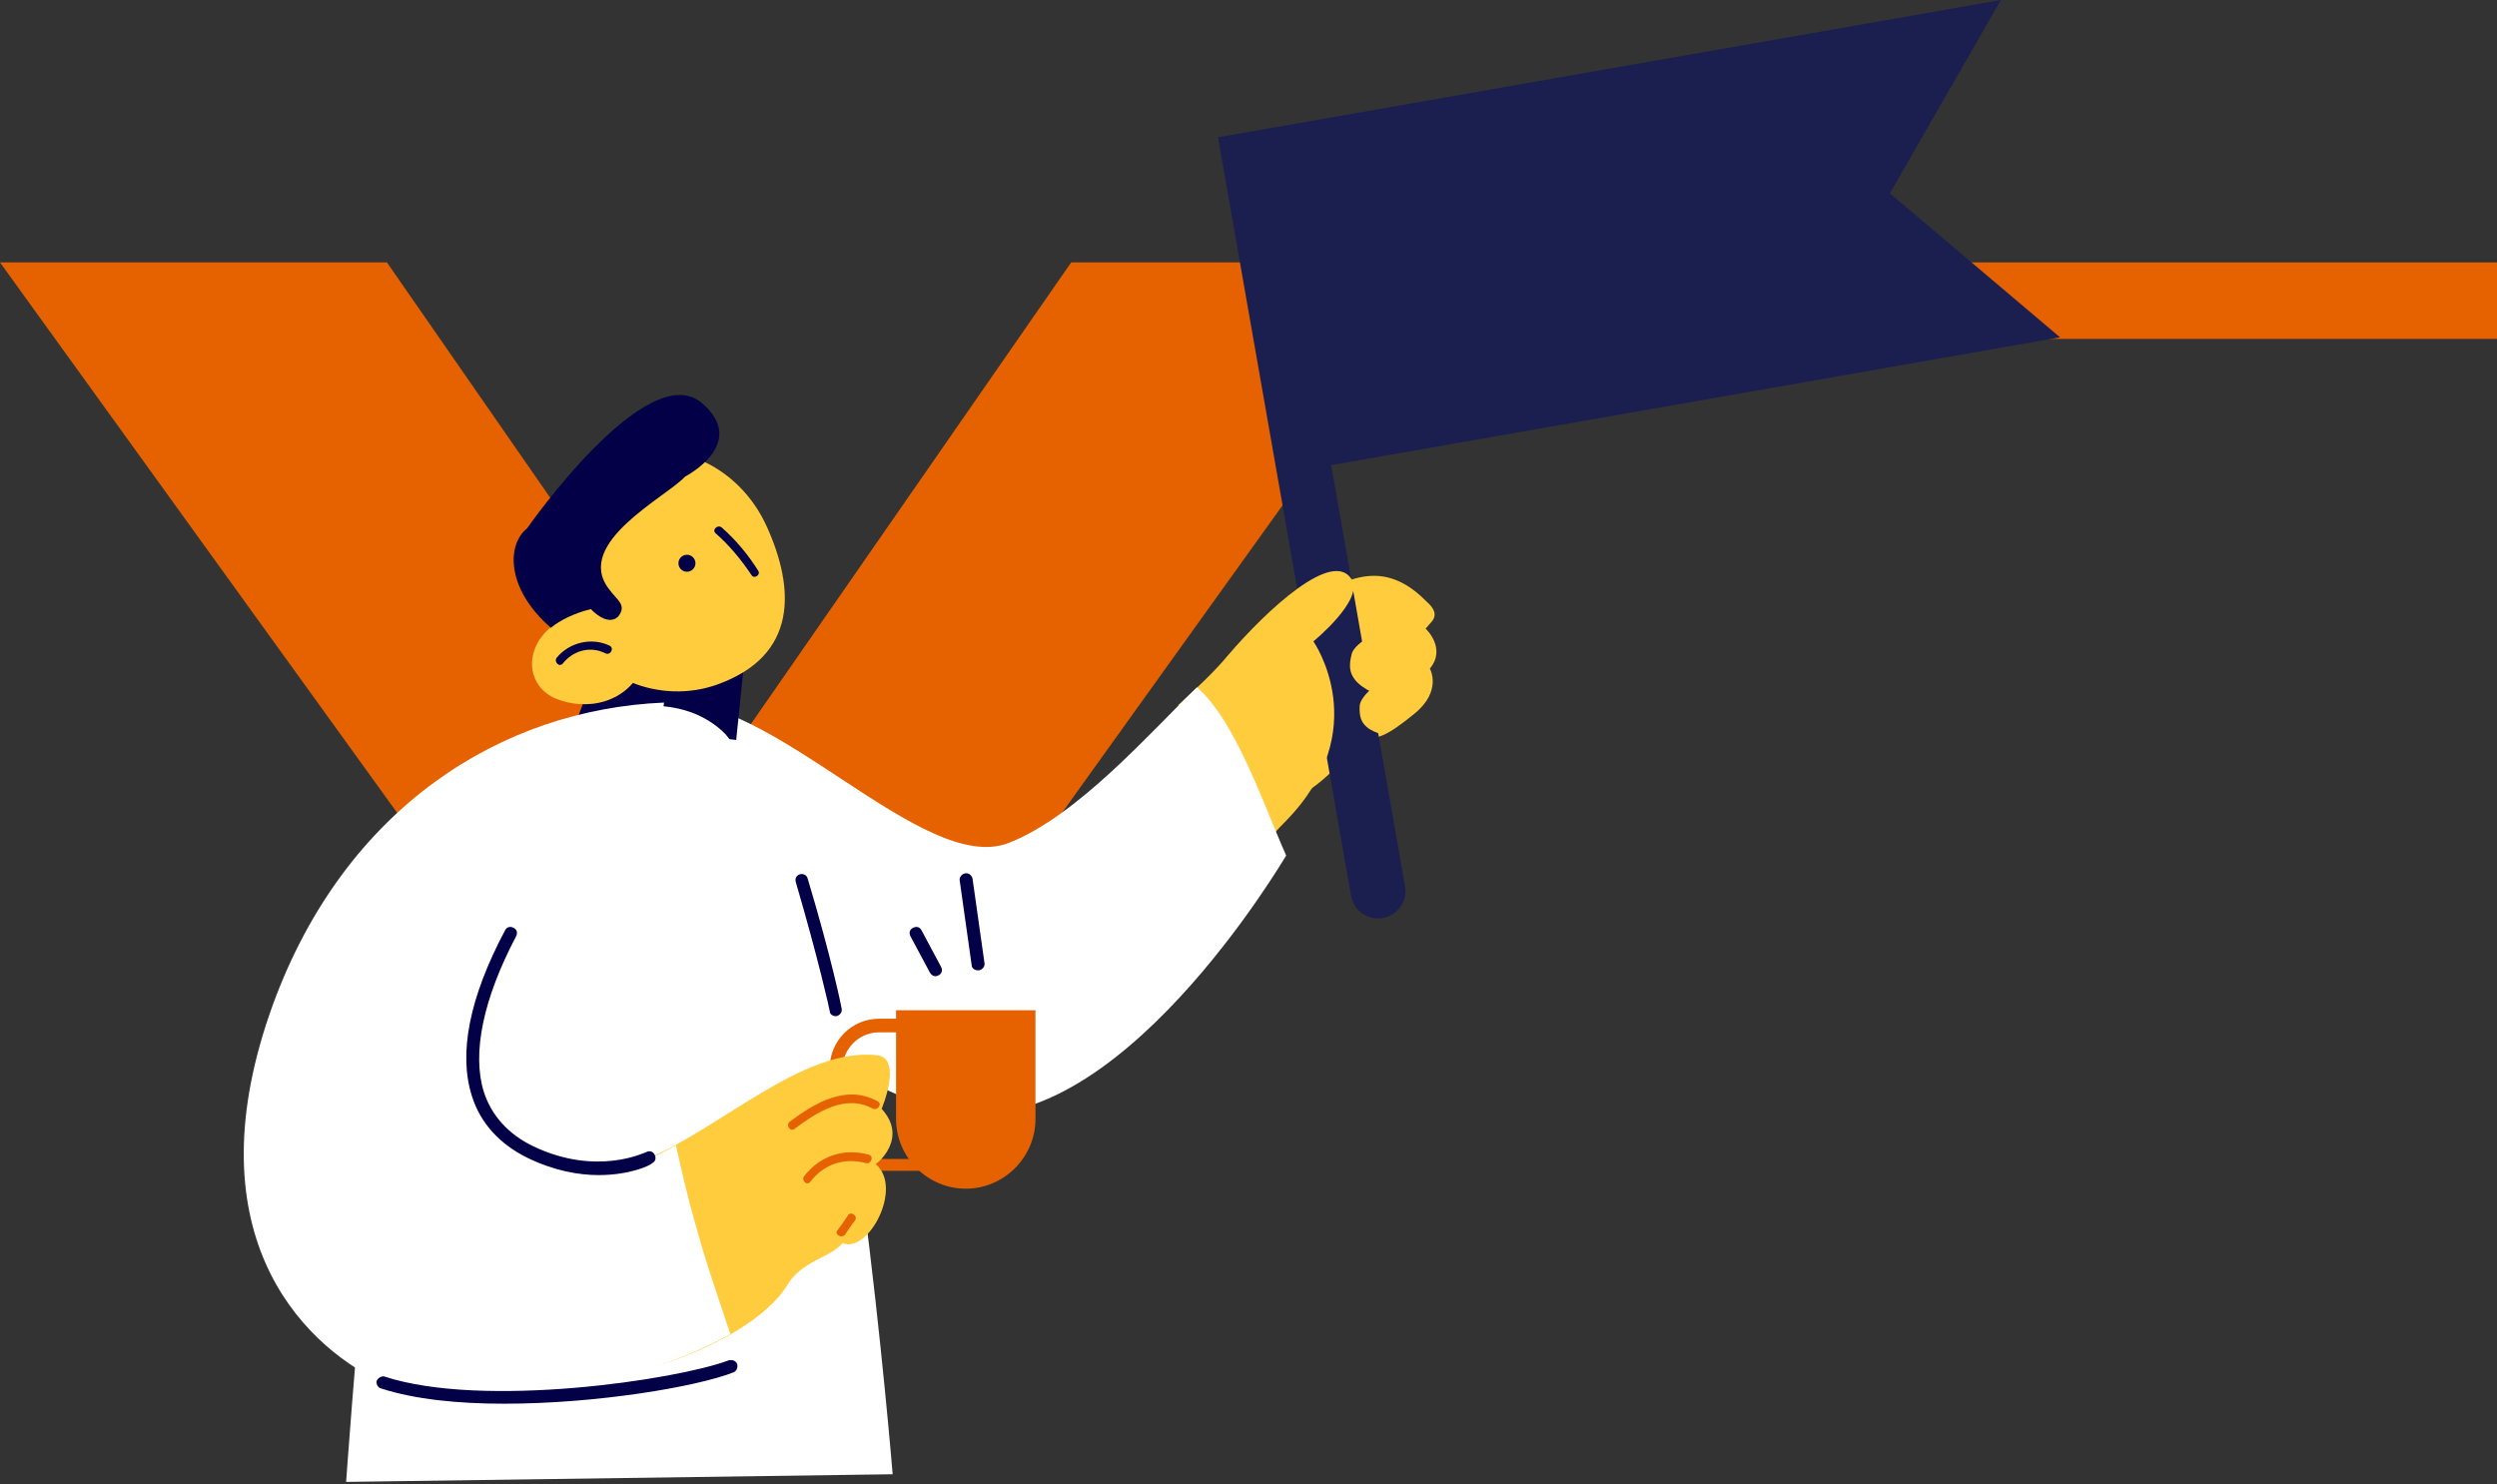 <svg width="333" height="198" viewBox="0 0 333 198" fill="none" xmlns="http://www.w3.org/2000/svg">
<rect x="0" y="0" width="333" height="198" fill="#333333" stroke="none"/>
<path d="M0 35H51.602L97.227 100.772L142.851 35H247V45.287H186.902L118.938 140.049C118.938 140.049 110.757 151.271 96.597 150.959C96.597 150.959 86.214 152.206 76.46 140.984L0 35Z" fill="#E66201"/>
<rect x="247" y="35" width="86" height="10.2" fill="#E66201"/>
<path d="M190.685 89.175C192.952 86.454 190.118 83.847 190.118 83.847L190.911 82.94C191.705 82.033 191.251 81.126 190.345 80.333C185.81 75.685 181.276 75.572 174.588 80.333L174.022 80.9C174.022 80.9 169.601 106.518 172.661 106.178C175.835 105.838 182.183 97.903 182.183 97.903C183.203 98.923 184.904 98.243 188.644 95.182C192.385 92.122 190.685 89.175 190.685 89.175Z" fill="#FFCC3E"/>
<path d="M266.835 0L162.432 18.314L180.177 119.475C180.524 121.464 182.42 122.794 184.409 122.445C186.397 122.097 187.727 120.2 187.378 118.211L177.525 62.042L274.726 44.992L252.038 25.784L266.835 0Z" fill="#1A1F50"/>
<path d="M180.255 77.273C177.761 73.192 169.033 81.241 163.705 87.475C162.118 89.402 159.738 91.669 157.131 94.05C159.738 100.511 161.892 107.199 164.386 113.66C164.726 114.68 165.179 115.7 165.632 116.607C167.446 114 169.373 111.62 171.413 109.579C183.429 97.337 175.154 85.548 175.154 85.548C175.154 85.548 181.955 79.994 180.255 77.273Z" fill="#FFCC3E"/>
<path d="M159.624 91.669C153.389 97.677 143.754 108.785 134.573 112.413C123.124 116.947 102.947 92.236 88.664 93.709L92.291 118.534C92.291 118.534 104.307 143.359 126.524 148.233C148.742 153.107 171.413 114.226 171.526 114.113C168.579 107.539 164.838 96.203 159.624 91.669Z" fill="white"/>
<path d="M78.683 91.328L76.869 96.202L98.18 98.696L99.2 88.721L78.683 91.328Z" fill="#030047"/>
<path d="M95.581 96.882C83.565 87.587 58.854 103.683 54.886 117.399C50.919 131.115 46.158 197.654 46.158 197.654L119.045 196.634C119.045 196.634 113.151 124.767 104.649 112.638C96.147 100.509 99.548 99.943 95.581 96.882Z" fill="white"/>
<path d="M111.446 135.537C111.106 135.537 110.653 135.31 110.653 134.857C110.653 134.743 109.179 128.055 106.119 117.627C106.005 117.173 106.232 116.72 106.686 116.607C107.139 116.493 107.592 116.72 107.706 117.173C110.88 127.715 112.24 134.403 112.24 134.517C112.353 134.97 112.013 135.423 111.56 135.537C111.56 135.537 111.56 135.537 111.446 135.537Z" fill="#030047"/>
<path d="M123.123 156.167H117.229C113.602 156.167 110.654 153.22 110.654 149.592V142.451C110.654 138.824 113.602 135.876 117.229 135.876H123.123C123.577 135.876 124.03 136.217 124.03 136.783C124.03 137.35 123.69 137.69 123.123 137.69H117.229C114.508 137.69 112.355 139.957 112.355 142.564V149.706C112.355 152.426 114.622 154.58 117.229 154.58H123.123C123.577 154.58 124.03 154.92 124.03 155.487C124.03 156.054 123.577 156.167 123.123 156.167Z" fill="#E66201"/>
<path d="M128.795 158.547C123.694 158.547 119.5 154.353 119.5 149.252V134.743H138.09V149.252C138.09 154.353 133.896 158.547 128.795 158.547Z" fill="#E66201"/>
<path d="M130.375 129.416C129.922 129.416 129.582 129.076 129.582 128.736L127.995 117.514C127.881 117.06 128.221 116.607 128.675 116.494C129.128 116.38 129.582 116.72 129.695 117.174L131.282 128.396C131.395 128.849 131.055 129.303 130.602 129.416C130.488 129.416 130.488 129.416 130.375 129.416Z" fill="#030047"/>
<path d="M124.823 130.209C124.483 130.209 124.256 130.095 124.029 129.755L121.422 124.881C121.195 124.428 121.309 123.974 121.762 123.748C122.215 123.521 122.669 123.634 122.896 124.088L125.503 128.962C125.729 129.415 125.616 129.869 125.163 130.095C125.049 130.095 124.936 130.209 124.823 130.209Z" fill="#030047"/>
<path d="M86.049 88.268C83.895 94.049 78.001 94.843 74.034 93.142C70.406 91.555 69.726 86.908 73.353 83.734C74.6 82.714 76.301 81.807 78.681 81.24C78.681 81.24 80.495 81.467 82.308 82.26C84.802 83.281 87.296 85.094 86.049 88.268Z" fill="#FFCC3E"/>
<path d="M102.266 70.245C106.007 78.52 106.46 87.475 95.578 91.329C88.21 93.936 79.142 90.762 75.401 82.487C71.66 74.212 74.608 64.804 82.089 61.403C89.57 58.003 98.525 61.97 102.266 70.245Z" fill="#FFCC3E"/>
<path d="M91.645 76.259C92.271 76.24 92.763 75.718 92.745 75.092C92.727 74.467 92.204 73.974 91.578 73.993C90.953 74.011 90.46 74.534 90.479 75.159C90.497 75.785 91.02 76.278 91.645 76.259Z" fill="#030047"/>
<path d="M101.126 76.139C99.766 73.985 98.179 72.058 96.252 70.358C95.685 69.904 94.892 70.698 95.459 71.151C97.272 72.738 98.859 74.665 100.22 76.705C100.56 77.272 101.466 76.705 101.126 76.139Z" fill="#030047"/>
<path d="M91.377 63.557C88.883 66.278 76.528 72.399 81.175 78.52C82.309 80.107 83.669 80.674 82.422 82.261C80.948 83.621 78.795 81.241 78.795 81.241C76.528 81.807 74.714 82.714 73.467 83.734C67.459 78.52 67.573 72.626 70.293 70.472C70.293 70.472 86.163 47.688 93.531 53.696C99.992 59.136 91.377 63.557 91.377 63.557Z" fill="#030047"/>
<path d="M81.29 86.114C78.91 84.981 75.963 85.661 74.262 87.701C73.809 88.268 74.602 89.062 75.056 88.495C76.416 86.794 78.683 86.114 80.724 87.135C81.404 87.475 81.97 86.454 81.29 86.114Z" fill="#030047"/>
<path d="M117.573 147.892C117.573 147.892 120.407 141.204 117.006 140.751C107.258 139.617 96.376 150.273 86.514 154.467C86.514 160.248 86.967 166.029 87.194 171.81C87.307 175.324 87.421 178.725 87.421 182.239C95.695 179.745 102.497 175.437 104.877 171.583C106.917 168.069 110.658 167.843 112.358 165.802C115.759 167.276 120.52 158.434 116.779 155.26C116.893 155.26 121.2 151.86 117.573 147.892Z" fill="#FFCC3E"/>
<path d="M92.747 163.308C91.727 159.794 90.934 156.28 90.14 152.766C85.266 155.487 80.505 157.187 76.198 155.713C64.295 151.633 59.874 129.869 73.59 119.1C87.306 108.331 88.553 93.709 88.553 93.709C66.903 94.615 46.045 107.651 36.41 133.949C25.528 163.875 39.697 179.064 50.919 184.392C63.842 190.4 87.533 183.598 97.395 177.931C95.808 173.17 94.108 168.296 92.747 163.308Z" fill="white"/>
<path d="M117.004 146.871C112.81 144.604 108.729 147.098 105.329 149.592C104.762 150.045 105.329 150.952 105.895 150.612C108.956 148.345 112.697 145.851 116.437 147.891C117.117 148.118 117.684 147.211 117.004 146.871Z" fill="#E66201"/>
<path d="M115.871 154.013C112.584 153.106 109.41 154.126 107.256 156.846C106.803 157.413 107.597 158.207 108.05 157.64C109.864 155.259 112.584 154.353 115.531 155.146C116.211 155.259 116.552 154.239 115.871 154.013Z" fill="#E66201"/>
<path d="M113.038 162.174C112.585 162.854 112.131 163.534 111.678 164.101C111.225 164.668 112.245 165.235 112.698 164.668C113.152 163.988 113.605 163.308 114.058 162.741C114.399 162.061 113.378 161.494 113.038 162.174Z" fill="#E66201"/>
<path d="M79.824 156.733C77.217 156.733 73.929 156.166 70.415 154.466C66.675 152.652 64.068 149.819 62.934 146.191C61.12 140.524 62.594 133.042 67.355 124.087C67.582 123.634 68.035 123.52 68.488 123.747C68.942 123.974 69.055 124.427 68.829 124.881C64.408 133.269 62.934 140.524 64.521 145.625C65.541 148.798 67.808 151.292 71.096 152.879C79.597 156.96 86.058 153.673 86.172 153.673C86.625 153.446 87.079 153.559 87.305 154.013C87.532 154.466 87.419 154.92 86.965 155.146C86.852 155.373 84.131 156.733 79.824 156.733Z" fill="#030047"/>
<path d="M67.243 187.226C61.122 187.226 55.341 186.659 50.807 185.186C50.353 185.073 50.127 184.506 50.24 184.166C50.353 183.826 50.92 183.486 51.26 183.599C64.409 187.906 90.254 184.052 97.168 181.445C97.622 181.332 98.075 181.445 98.302 181.899C98.415 182.352 98.302 182.805 97.849 183.032C92.974 184.959 79.599 187.226 67.243 187.226Z" fill="#030047"/>
<path d="M180.263 87.221C180.616 85.838 183.501 84.341 184.9 83.765L187.549 82.685L189.536 87.221L182.691 92.188C182.25 91.972 181.234 91.368 180.705 90.676C180.042 89.812 179.821 88.948 180.263 87.221Z" fill="#FFCC3E"/>
<path d="M181.328 94.157C181.387 92.953 183.483 91.245 184.523 90.542L186.496 89.219L188.857 92.663L184.118 97.889C183.724 97.781 182.8 97.442 182.256 96.954C181.576 96.344 181.254 95.662 181.328 94.157Z" fill="#FFCC3E"/>
</svg>
